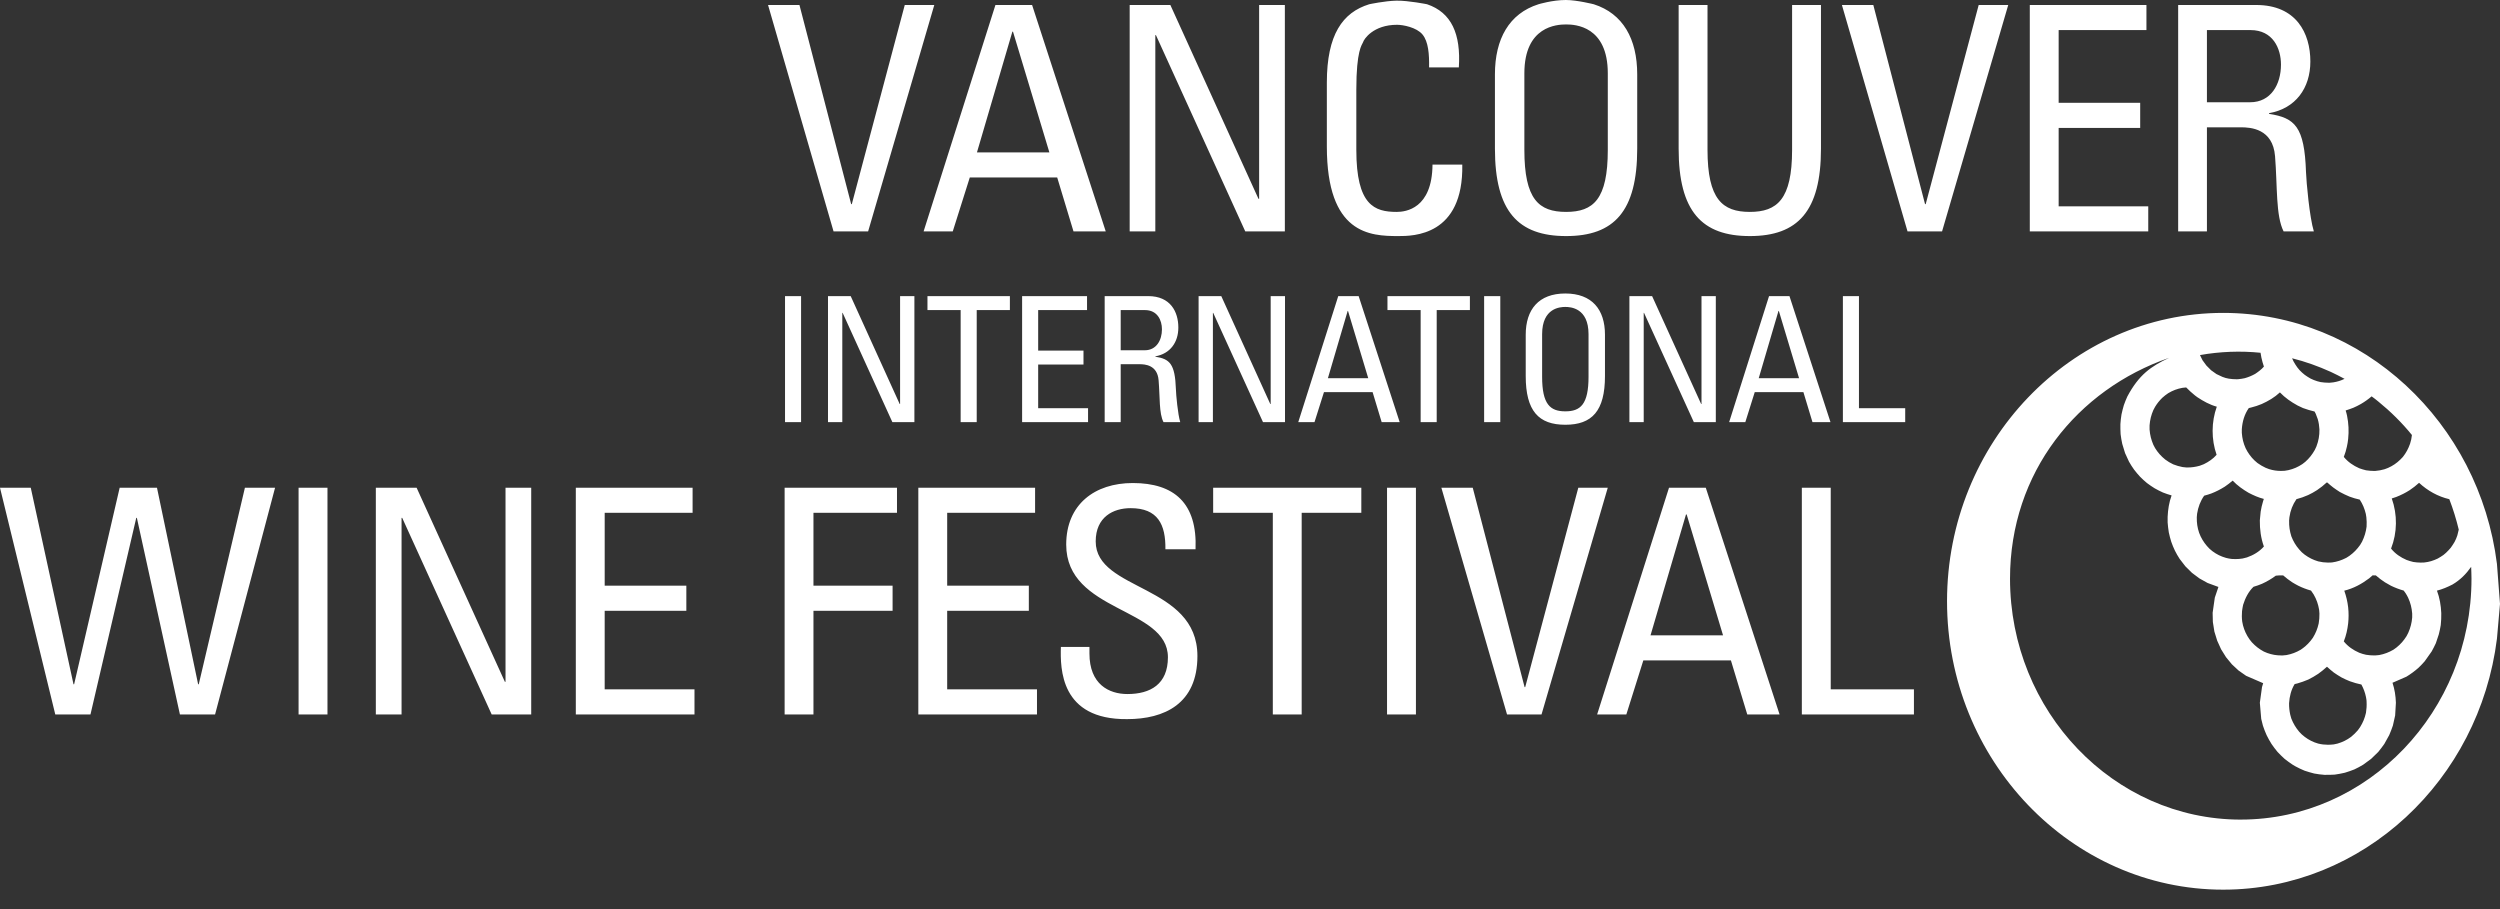 <?xml version="1.0" encoding="UTF-8"?>
<svg id="Outlined" xmlns="http://www.w3.org/2000/svg" version="1.1" viewBox="0 0 405.996 147.654">
  <rect x="0" y="0" width="405.996" height="147.654" fill="#333333" stroke="none"/>
  <!-- Generator: Adobe Illustrator 29.4.0, SVG Export Plug-In . SVG Version: 2.1.0 Build 152)  -->
  <defs>
    <style>
      .st0 {
        fill: #fff;
      }
    </style>
  </defs>
  <path class="st0" d="M363.902,133.103c-20.642,0-37.477-17.58-37.477-39.133,0-17.275,10.938-30.701,25.848-35.865-2.973,1.395-4.906,2.748-6.793,6.279-.215.467-.395.926-.57,1.418-.15.496-.268.988-.381,1.496-.088.525-.144,1.039-.178,1.576-.01.555,0,1.076.033,1.633.07.531.144,1.041.266,1.574l.457,1.498.641,1.395c.258.451.523.875.826,1.293.307.406.627.781.977,1.162.355.359.717.685,1.107,1.012.406.303.812.588,1.25.856.441.256.881.469,1.348.685.465.18.926.342,1.41.475-.412,1.127-.592,2.289-.644,3.482v.91c.045.541.1,1.066.189,1.607.113.523.24,1.025.4,1.531.176.494.365.971.594,1.441.23.463.482.898.769,1.338l.922,1.197,1.086,1.074,1.211.904,1.322.736,1.754.644-.586,1.736-.353,2.461.037,1.494.248,1.559.459,1.484.631,1.391.799,1.281.957,1.164,1.084,1.006,1.221.854,2.77,1.201-.188.619-.352,2.551.223,2.625.273,1.09c.174.529.371,1.037.6,1.547.244.5.502.963.797,1.432.314.461.629.879.982,1.301.367.389.75.764,1.147,1.125.432.336.85.65,1.305.947l.463.272c.484.268.961.482,1.473.699.514.172,1.024.322,1.561.459.564.1,1.09.178,1.66.215.572.01,1.115,0,1.684-.037.565-.08,1.094-.178,1.639-.307.529-.162,1.027-.33,1.539-.535.496-.238.959-.476,1.43-.766l1.293-.947,1.158-1.125c.338-.422.672-.84.986-1.301l.795-1.432c.219-.51.418-1.018.596-1.547l.369-1.648.121-2.07c-.037-1.107-.207-2.203-.551-3.238l2.266-.99c.707-.436,1.326-.887,1.951-1.438.359-.346.686-.686,1.01-1.057l1.137-1.607c.242-.443.463-.869.676-1.332.172-.478.328-.945.478-1.436.135-.5.227-.994.318-1.504.062-.662.105-1.287.084-1.953-.053-1.24-.262-2.477-.701-3.644.891-.227,1.697-.572,2.519-.992,1.277-.748,2.236-1.736,3.037-2.875.019.644.053,1.275.053,1.916,0,21.553-16.834,39.133-37.463,39.133M355.033,62.92c.453.467.914.885,1.412,1.287l.4.299c.977.65,2.023,1.228,3.158,1.541-.893,2.486-.902,5.307-.031,7.811-.566.656-1.293,1.143-2.072,1.525l-.674.256c-.676.188-1.291.277-1.975.277h-.186l-.631-.068c-.531-.107-1-.236-1.5-.438-.471-.223-.891-.467-1.307-.785-.672-.543-1.182-1.111-1.635-1.84l-.293-.553c-.355-.828-.545-1.59-.613-2.482v-.672c.068-.898.258-1.662.613-2.482l.293-.547c.334-.545.705-1.004,1.16-1.449.307-.283.627-.521.967-.752.748-.441,1.461-.713,2.314-.867l.598-.061ZM367.11,57.287c.064.51.185,1.025.322,1.533.072.238.137.478.223.713-.416.482-.912.848-1.43,1.19-.559.31-1.078.519-1.678.693-.377.078-.729.139-1.107.168-.076.006-.156.006-.238.006-.424,0-.82-.035-1.246-.096l-.531-.117-.506-.174-.965-.453-.881-.627-.754-.756-.633-.863-.414-.842c3.236-.576,6.57-.705,9.838-.375M373.102,65.842l.898.424c.646.233,1.23.416,1.883.565l.193.375c.117.289.234.576.328.871.158.555.238,1.08.268,1.654.019.99-.139,1.851-.488,2.773l-.266.568c-.428.756-.898,1.355-1.543,1.928l-.478.371c-.734.486-1.422.783-2.256.979l-.623.107c-.207.016-.414.021-.607.021-.646,0-1.254-.088-1.914-.293l-.57-.219c-.478-.227-.896-.465-1.322-.775-.676-.543-1.17-1.109-1.619-1.846l-.301-.555c-.363-.812-.551-1.58-.617-2.484v-.611c.088-1.244.422-2.404,1.131-3.422l.391-.096c.588-.144,1.137-.324,1.707-.564,1.055-.471,2.098-1.08,2.957-1.887.832.873,1.818,1.553,2.85,2.115M378.502,60.387c.764.363,1.512.732,2.25,1.135-.596.295-1.18.471-1.826.572l-.574.06c-.065.002-.129.002-.188.002-.441,0-.858-.041-1.299-.105l-.56-.143-.549-.195-.51-.227-.492-.293-.475-.324-.438-.369-.406-.4-.359-.441-.322-.478-.297-.504-.225-.496c2.158.543,4.236,1.287,6.27,2.207M382.176,66.223c.426-.186.816-.381,1.217-.609.637-.369,1.203-.771,1.756-1.246.365.258.719.543,1.072.828,1.992,1.619,3.836,3.436,5.471,5.447-.045.496-.148.953-.303,1.426-.285.809-.643,1.473-1.164,2.135l-.43.445c-.596.578-1.213,1-1.978,1.338l-.566.215c-.5.148-.979.236-1.516.277h-.213c-.43,0-.84-.037-1.275-.103-.387-.092-.736-.199-1.105-.332-.965-.426-1.828-1.006-2.512-1.844.215-.539.381-1.096.502-1.662.098-.416.16-.832.207-1.264.135-1.277.074-2.498-.18-3.76-.059-.293-.137-.582-.229-.854.43-.133.836-.279,1.246-.438M384.246,106.334c-.387-.088-.736-.18-1.105-.328-.965-.422-1.828-1.002-2.512-1.844.381-.949.59-1.92.709-2.926.092-.871.092-1.715,0-2.598-.109-.94-.316-1.82-.631-2.713,1.484-.363,2.814-1.082,4.031-1.998l.572-.492c.18-.004.348,0,.527.014.465.404.932.768,1.457,1.107.318.197.641.379.977.557.674.334,1.363.59,2.086.797l.295.406c.156.24.293.48.42.744.393.848.588,1.641.664,2.58v.635c-.076.896-.272,1.666-.633,2.478l-.283.553c-.463.734-.961,1.309-1.633,1.846l-.496.357c-.756.439-1.457.707-2.311.871l-.646.06h-.168c-.445,0-.865-.029-1.32-.107M372.651,111.092l.42-.098c.609-.174,1.19-.379,1.785-.633.572-.279,1.096-.588,1.621-.935.508-.361.963-.734,1.422-1.152.363.334.725.646,1.109.945.408.281.812.541,1.248.793.449.227.875.436,1.351.619.619.223,1.228.4,1.879.535.352.645.592,1.287.744,2.027l.082.49.016.256c.033.633,0,1.207-.098,1.818-.195.867-.494,1.588-.957,2.33l-.361.504c-.34.397-.688.738-1.096,1.072-.701.521-1.383.85-2.197,1.092l-.621.135c-.314.035-.635.057-.947.057-.525,0-1.031-.057-1.582-.191l-.586-.195c-.799-.315-1.443-.725-2.078-1.293l-.426-.441c-.56-.67-.949-1.324-1.272-2.137l-.174-.619c-.137-.635-.201-1.226-.19-1.877.07-1.094.334-2.168.906-3.102M371.744,84.574l.053-.578c.152-1.08.525-2.045,1.141-2.932.654-.176,1.287-.389,1.902-.668.504-.24.979-.496,1.44-.799.557-.373,1.068-.779,1.565-1.238h.105c.312.277.617.549.951.799.353.268.713.498,1.082.738.516.279,1.027.527,1.58.756.539.199,1.072.359,1.652.484.479.713.793,1.486.99,2.322l.088.559c.059.508.062.992.035,1.518-.115.879-.344,1.625-.73,2.424l-.324.549c-.5.697-1.018,1.242-1.709,1.742l-.516.334c-.783.404-1.502.641-2.361.762l-.648.018c-.547-.006-1.035-.072-1.57-.197-.822-.242-1.498-.582-2.197-1.092l-.467-.389c-.607-.615-1.068-1.223-1.449-2.014l-.248-.572c-.266-.852-.383-1.633-.363-2.525M364.104,99.238c.051-.357.1-.688.176-1.02.348-1.111.867-2.129,1.682-2.924.479-.137.928-.297,1.379-.486.812-.369,1.529-.791,2.25-1.32.399-.053.795-.061,1.199-.039.467.404.935.768,1.453,1.107.314.197.643.379.984.557.672.334,1.351.59,2.08.797.154.201.301.416.436.641.459.801.727,1.564.881,2.477l.049.613c.012.557-.029,1.057-.121,1.609-.195.867-.486,1.58-.945,2.326l-.375.498c-.266.328-.545.613-.856.881-.242.207-.478.379-.736.555-.754.439-1.457.707-2.311.871l-.629.06h-.221c-.801,0-1.5-.119-2.272-.393l-.564-.236c-.754-.406-1.353-.867-1.94-1.5l-.387-.486c-.5-.711-.828-1.418-1.055-2.26l-.129-.629c-.074-.59-.076-1.125-.029-1.699M367.654,88.75c-.744.844-1.713,1.41-2.76,1.775l-.711.178c-.402.065-.771.09-1.154.09-.203,0-.404-.004-.613-.021-.314-.039-.625-.094-.928-.176-.826-.238-1.5-.568-2.191-1.082l-.478-.4c-.608-.604-1.053-1.219-1.438-2l-.244-.582c-.289-.848-.397-1.631-.381-2.527l.049-.57c.168-1.082.529-2.053,1.148-2.936.395-.102.771-.219,1.156-.357.771-.295,1.478-.662,2.195-1.111.445-.303.857-.619,1.279-.979.764.801,1.647,1.428,2.594,1.98.783.406,1.623.783,2.465.99l-.123.387c-.172.562-.299,1.111-.389,1.686-.062.482-.105.932-.135,1.412-.016,1.455.164,2.867.658,4.244M392.852,78.408c1.4,1.295,3.07,2.227,4.914,2.66.615,1.607,1.129,3.258,1.531,4.938l-.225.932-.203.545-.246.518-.299.48-.318.465-.373.42-.406.408-.418.355-.465.307-.482.283-.517.223-.529.184-.557.135-.568.086-.604.018c-.4-.006-.775-.043-1.17-.103-.377-.094-.738-.195-1.096-.33-.977-.422-1.836-.998-2.516-1.844,1.018-2.602,1.045-5.51.115-8.141l.717-.238c.781-.307,1.486-.66,2.193-1.109.545-.367,1.037-.75,1.522-1.19M405.5,91.576c-2.865-22.945-21.73-40.762-44.461-40.762-24.697,0-44.844,21.037-44.844,46.836,0,25.791,20.146,46.83,44.844,46.83,22.73,0,41.596-17.814,44.461-40.754l.496-5.658-.496-6.492ZM98.201,99.197h13.26v-4.084h-13.26v-11.83h14.275v-4.072h-18.965v36.815h19.273v-4.08h-14.584v-12.748ZM140.981,37.582L151.727.811h-4.795l-8.601,32.344h-.103L129.83.811h-5.101l10.639,36.771h5.613ZM82.096,110.719h-.107l-14.33-31.508h-6.625v36.815h4.178v-31.922h.105l14.531,31.922h6.42v-36.815h-4.172v31.508ZM48.488,116.025h4.693v-36.815h-4.693v36.815ZM164.408,5.141h.1l5.908,19.604h-11.76l5.752-19.604ZM154.725,37.582l2.766-8.758h14.197l2.646,8.758h5.238L167.611.811h-5.955l-11.666,36.771h4.734ZM268.043,103.174l5.76-19.629h.107l5.908,19.629h-11.775ZM289,116.025l-11.982-36.815h-5.975l-11.672,36.815h4.744l2.758-8.773h14.225l2.654,8.773h5.248ZM146.109,65.613l-7.957-17.525h-3.687v20.471h2.324v-17.748h.057l8.076,17.748h3.574v-20.471h-2.324v17.525h-.062ZM32.277,111.123h-.102l-6.682-31.912h-6.06l-7.396,31.912h-.1l-6.941-31.912H0l8.977,36.815h5.715l7.437-31.922h.1l6.99,31.922h5.709l9.742-36.815h-4.898l-7.494,31.912ZM130.094,48.088h-2.607v20.469h2.607v-20.469ZM310.82,111.945h-13.512v-32.734h-4.692v36.815h18.203v-4.08ZM177.94,87.928c0-3.98,2.859-5.404,5.668-5.404,4.424,0,5.707,2.648,5.652,6.676h4.894c.305-7.494-3.467-10.756-10.197-10.756-6.17,0-10.807,3.467-10.807,9.994,0,11.061,16.518,10.143,16.518,18.305,0,4.381-2.857,5.969-6.572,5.969-3.012,0-6.172-1.588-6.172-6.582v-1.066h-4.637c-.107,3.51-.107,11.824,10.756,11.721,6.068,0,11.416-2.496,11.416-10.238,0-11.688-16.519-10.514-16.519-18.617M215.65,61.416l3.209-10.916h.057l3.283,10.916h-6.549ZM220.641,48.088h-3.312l-6.496,20.471h2.637l1.539-4.875h7.9l1.473,4.875h2.926l-6.666-20.471ZM153.822,99.197h13.258v-4.084h-13.258v-11.83h14.275v-4.072h-18.963v36.815h19.271v-4.08h-14.584v-12.748ZM261.098,79.211h-4.785l-8.621,32.375h-.1l-8.42-32.375h-5.094l10.662,36.815h5.602l10.756-36.815ZM158.617,68.559v-18.201h5.387v-2.269h-13.385v2.269h5.389v18.201h2.609ZM132.104,99.197h12.851v-4.084h-12.851v-11.83h13.566v-4.072h-18.248v36.815h4.682v-16.828ZM225.252,116.025h4.693v-36.815h-4.693v36.815ZM250.438,54.272c0-4.277,2.945-4.426,3.769-4.426.824,0,3.768.148,3.768,4.426v6.914c0,4.48-1.303,5.615-3.768,5.615-2.461,0-3.769-1.135-3.769-5.615v-6.914ZM247.775,61.072c0,5.67,2.096,7.908,6.432,7.908,4.336,0,6.438-2.238,6.438-7.908v-6.715c0-4.086-2.102-6.695-6.438-6.695-4.336,0-6.432,2.609-6.432,6.695v6.715ZM288.883,50.5l3.281,10.916h-6.549l3.207-10.916h.06ZM280.809,68.559h2.627l1.531-4.875h7.904l1.473,4.875h2.926l-6.664-20.471h-3.315l-6.482,20.471ZM348.873,33.506h-14.551v-12.729h13.242v-4.08h-13.242V4.885h14.256V.811h-18.943v36.771h19.238v-4.076ZM299.283,48.088v20.471h10.119v-2.272h-7.51v-18.199h-2.609ZM358.401,4.885h7.08c3.627,0,4.945,2.961,4.945,5.604,0,3.215-1.635,6.115-5,6.115h-7.025V4.885ZM358.401,20.674h5.506c1.574,0,5.201.205,5.557,4.691.393,4.879.098,9.672,1.391,12.217h4.91c-.707-2.297-1.217-8.047-1.274-9.627-.246-7.383-1.783-8.809-6-9.465v-.113c4.322-.756,6.707-4.078,6.707-8.395,0-4.586-2.277-9.172-8.799-9.172h-12.67v36.771h4.672v-16.908ZM266.936,50.811h.053l8.09,17.748h3.566v-20.471h-2.324v17.525h-.055l-7.967-17.525h-3.687v20.471h2.324v-17.748ZM243.645,48.088h-2.625v20.469h2.625v-20.469ZM187.623,5.701h.098l14.51,31.881h6.428V.811h-4.178v31.475h-.108L190.065.811h-6.608v36.771h4.166V5.701ZM194.65,48.088v20.471h2.324v-17.748h.051l8.086,17.748h3.572v-20.471h-2.326v17.525h-.062l-7.961-17.525h-3.684ZM211.391,116.025v-32.742h9.686v-4.072h-24.062v4.072h9.689v32.742h4.687ZM247.555,11.908c0-7.678,5.301-7.938,6.779-7.938,1.471,0,6.77.26,6.77,7.938v12.432c0,8.043-2.348,10.074-6.77,10.074-4.436,0-6.779-2.031-6.779-10.074v-12.432ZM254.334,38.338c7.793,0,11.547-4.018,11.547-14.201v-12.062c0-5.752-2.311-9.877-7.061-11.385,0,0-2.736-.69-4.535-.69-2.189,0-4.437.69-4.437.69-4.764,1.508-7.074,5.633-7.074,11.385v12.062c0,10.184,3.766,14.201,11.561,14.201M227.084,38.338c2.383,0,10.594,0,10.389-11.602h-4.836c-.059,7.178-4.369,7.678-5.81,7.678-3.609,0-6.562-1.061-6.562-10.074v-9.828c0-6.316.916-7.229,1.084-7.633.137-.519,1.664-2.853,5.533-2.853.961,0,3.158.406,4.127,1.574.973,1.17,1.109,3.262,1.07,5.346h4.834c.348-5.426-1.191-8.912-5.16-10.256,0,0-3.059-.615-4.971-.582-1.908.039-4.422.582-4.422.582-4.324,1.33-6.883,4.938-6.883,12.713v10.373c0,14.266,7.017,14.562,11.607,14.562M284.166,38.338c7.787,0,11.557-4.018,11.557-14.201V.811h-4.69v23.529c0,8.043-2.437,10.074-6.867,10.074-4.426,0-6.869-2.031-6.869-10.074V.811h-4.689v23.326c0,10.184,3.771,14.201,11.559,14.201M188.699,53.478c0,1.785-.92,3.404-2.779,3.404h-3.92v-6.525h3.941c2.014,0,2.758,1.643,2.758,3.121M179.397,48.088v20.471h2.603v-9.412h3.057c.885,0,2.898.115,3.098,2.611.232,2.717.055,5.389.799,6.801h2.715c-.396-1.277-.682-4.481-.705-5.357-.141-4.113-.99-4.906-3.34-5.275v-.057c2.406-.424,3.736-2.268,3.736-4.678,0-2.553-1.272-5.104-4.902-5.104h-7.06ZM176.533,50.357v-2.269h-10.543v20.471h10.709v-2.272h-8.101v-7.088h7.359v-2.262h-7.359v-6.58h7.935ZM233.318,68.559v-18.201h5.391v-2.269h-13.387v2.269h5.389v18.201h2.607ZM315.387,37.582L326.135.811h-4.799l-8.607,32.344h-.103L304.223.811h-5.1l10.656,36.771h5.607Z"/>
</svg>